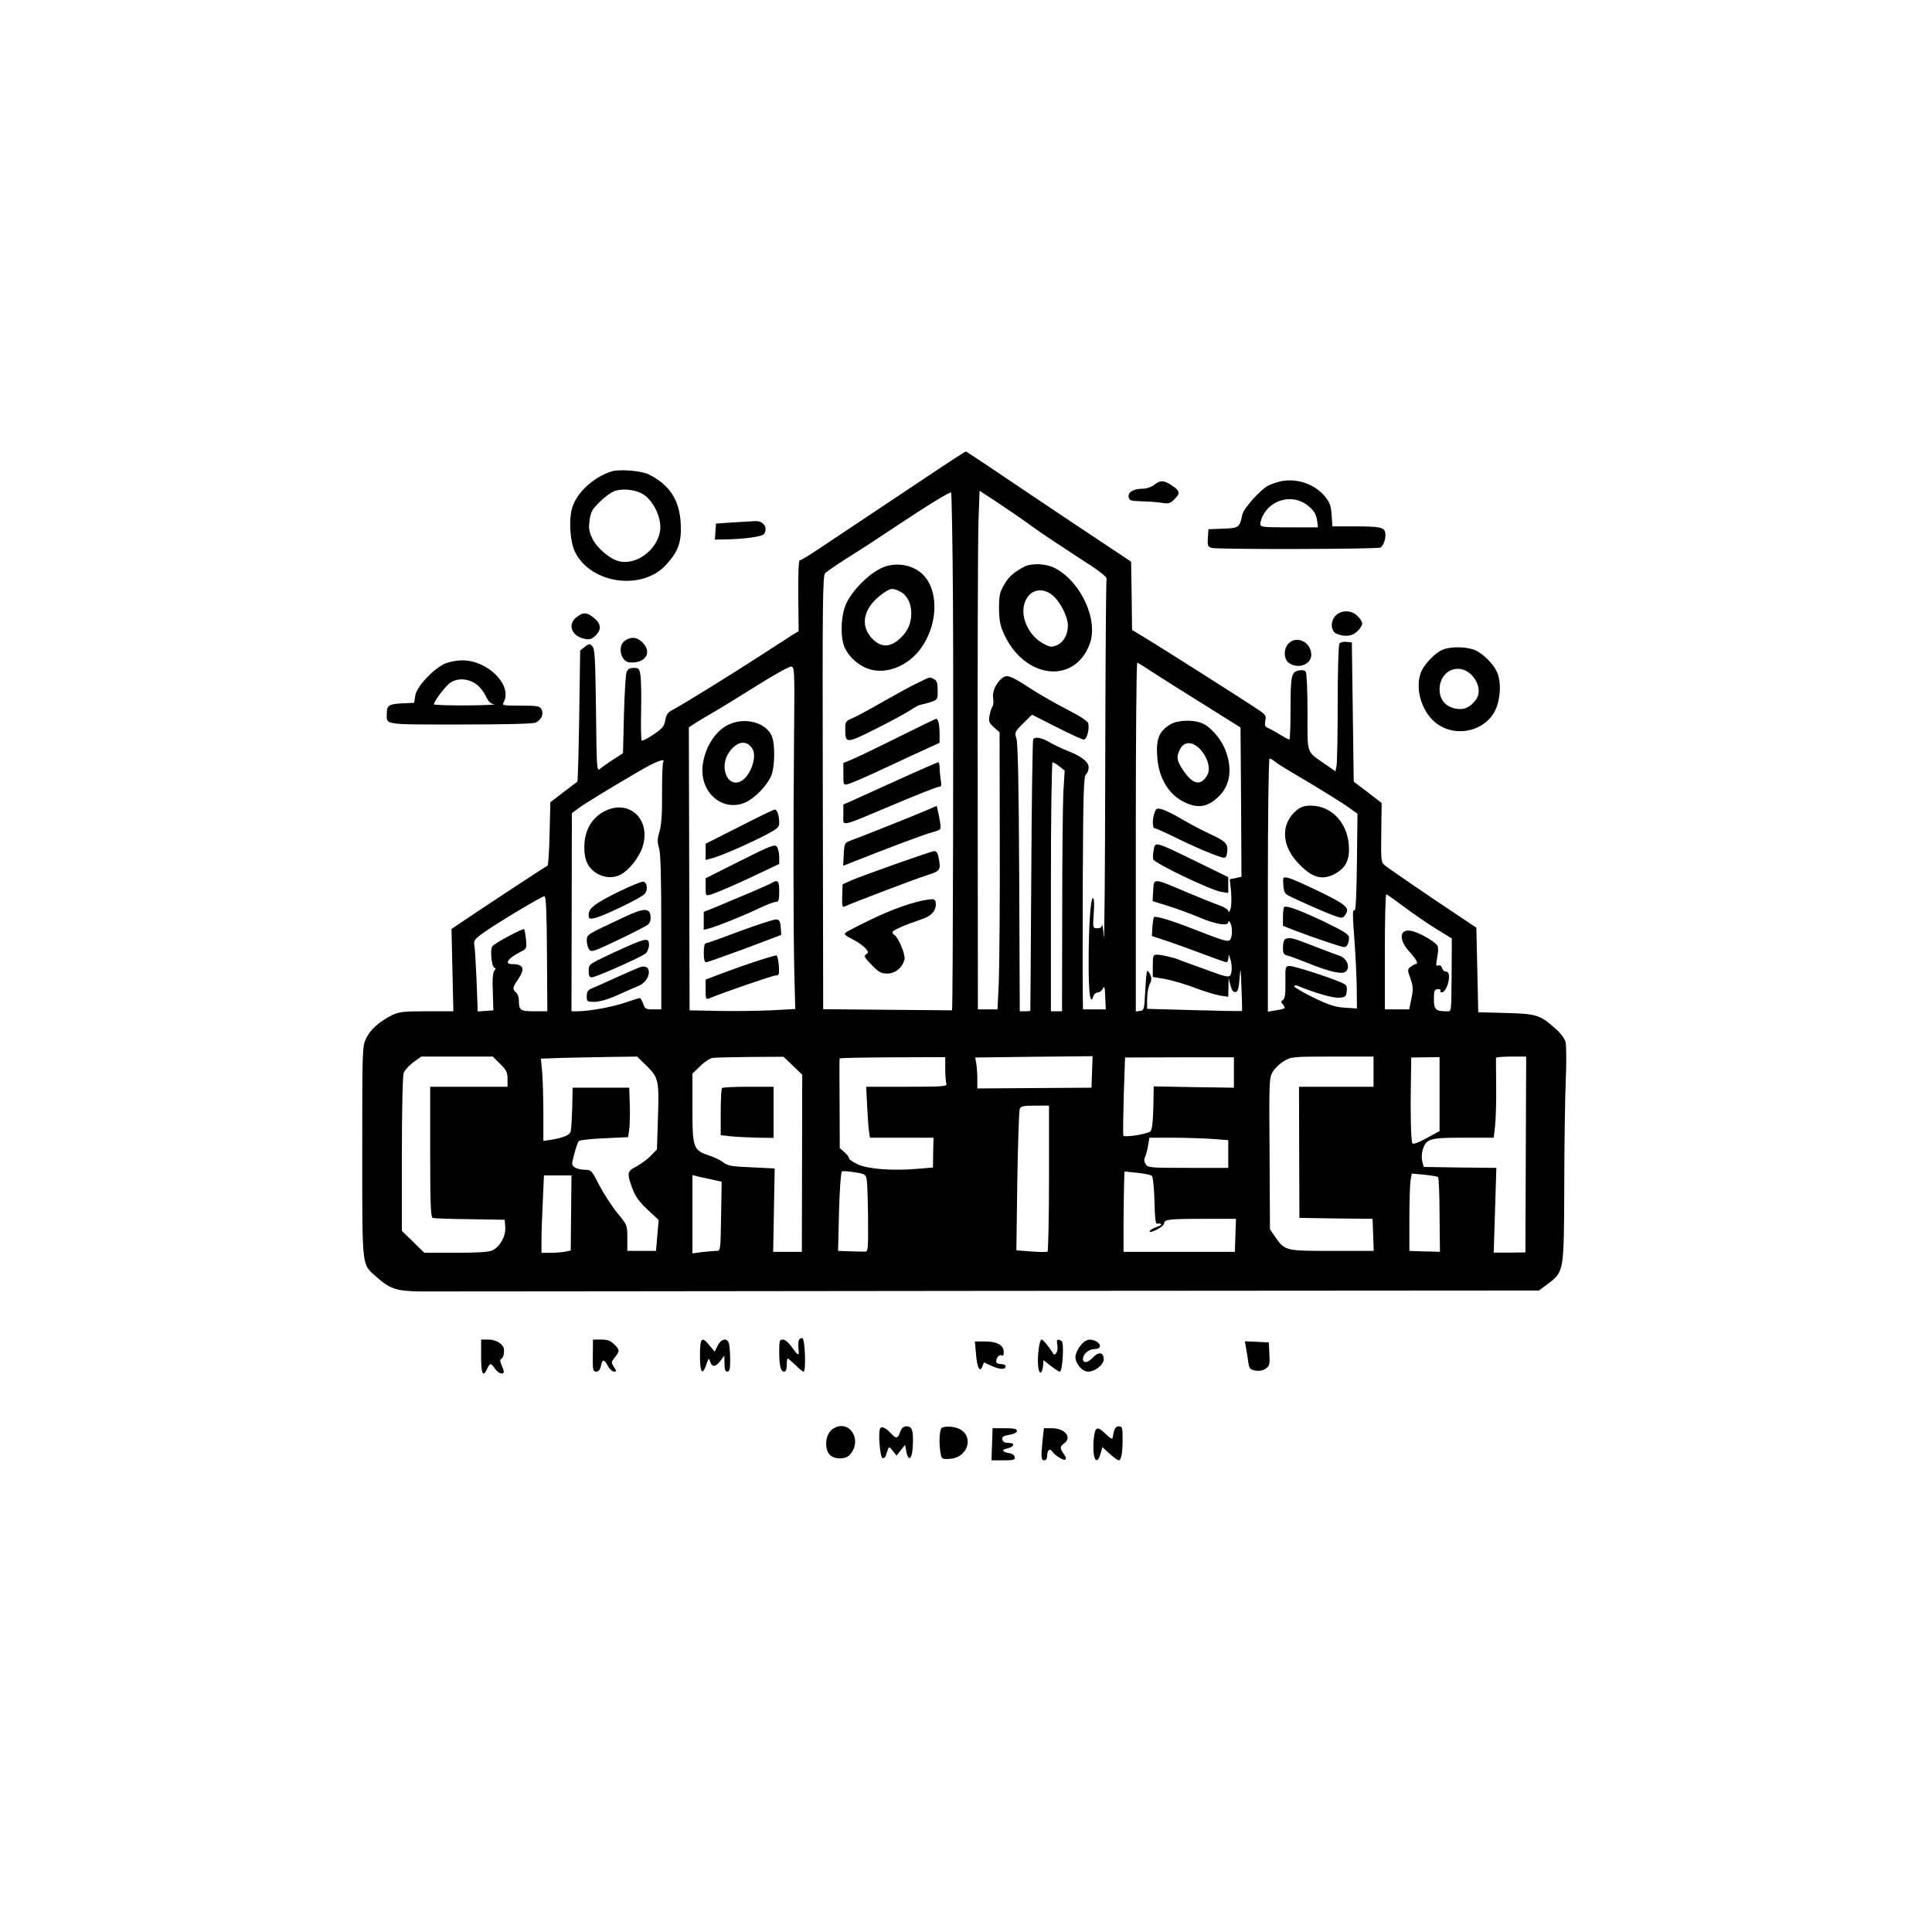 <?xml version="1.0" standalone="no"?>
<!DOCTYPE svg PUBLIC "-//W3C//DTD SVG 20010904//EN"
 "http://www.w3.org/TR/2001/REC-SVG-20010904/DTD/svg10.dtd">
<svg version="1.0" xmlns="http://www.w3.org/2000/svg"
 width="1024pt" height="1024pt" viewBox="0 0 1024 1024"
 preserveAspectRatio="xMidYMid meet">
<g transform="translate(0,1024) scale(0.1,-0.1)"
fill="#000000" stroke="none">
<path d="M4910 7711 c-113 -75 -268 -179 -345 -230 -77 -51 -180 -120 -228
-152 -49 -33 -93 -59 -98 -59 -6 0 -9 -68 -8 -187 l2 -188 -34 -21 c-19 -12
-95 -61 -169 -109 -158 -103 -421 -265 -466 -288 -24 -12 -33 -25 -38 -54 -5
-32 -15 -44 -62 -76 -31 -21 -59 -35 -63 -32 -3 4 -5 73 -3 153 2 81 0 166 -3
190 -6 39 -9 42 -36 42 -22 0 -32 -6 -38 -23 -5 -12 -11 -114 -14 -226 l-5
-203 -54 -35 c-29 -19 -60 -41 -69 -49 -16 -14 -17 10 -20 310 -4 280 -6 328
-20 341 -14 15 -18 14 -40 -4 l-24 -19 -5 -345 c-3 -190 -7 -347 -10 -350 -3
-2 -36 -27 -74 -56 l-69 -53 -4 -166 c-2 -92 -7 -168 -11 -170 -8 -3 -380
-248 -459 -302 l-50 -34 5 -218 5 -218 -142 0 c-125 0 -147 -3 -184 -21 -67
-34 -114 -76 -136 -122 -21 -42 -21 -57 -21 -601 0 -623 -3 -594 71 -660 75
-68 110 -80 244 -81 66 0 1425 1 3021 3 l2901 2 48 36 c85 65 84 62 86 514 0
217 4 472 8 565 4 94 3 184 -1 202 -5 19 -28 49 -56 73 -80 71 -99 77 -262 81
l-145 4 -5 224 -5 224 -233 156 c-128 87 -242 165 -253 175 -19 16 -20 27 -18
174 l2 156 -74 57 -74 56 -5 369 -5 369 -29 3 c-16 2 -32 -2 -37 -10 -5 -7 -9
-149 -9 -314 0 -166 -3 -315 -6 -332 l-6 -30 -52 36 c-105 73 -96 49 -96 276
0 111 -4 207 -9 215 -6 9 -18 11 -39 7 -38 -9 -42 -27 -42 -217 0 -82 -3 -149
-6 -149 -4 0 -28 13 -53 28 -25 16 -54 31 -63 35 -13 5 -16 13 -12 36 6 26 2
33 -32 56 -47 33 -524 336 -611 388 l-63 38 -2 181 -3 181 -320 213 c-176 118
-372 249 -435 292 -63 42 -117 78 -120 79 -3 1 -97 -60 -210 -136z m563 -263
c42 -31 149 -102 237 -159 118 -75 159 -107 155 -118 -3 -8 -6 -456 -7 -995
-1 -540 -4 -945 -8 -901 -3 44 -7 72 -8 63 -1 -12 -11 -18 -26 -18 -24 0 -24
1 -19 80 4 50 2 80 -4 80 -13 0 -23 -147 -23 -349 0 -159 9 -221 25 -172 3 11
14 21 24 21 10 0 22 10 27 21 8 16 10 6 12 -45 l3 -66 -61 0 -60 0 -1 78 c-1
42 -1 320 0 617 2 454 5 542 17 551 8 6 14 23 14 37 0 30 -40 60 -120 91 -25
10 -64 28 -87 42 -43 25 -78 31 -87 15 -3 -5 -8 -330 -10 -722 -2 -393 -5
-715 -5 -716 -1 -2 -13 -3 -29 -3 l-27 0 -3 708 c-2 491 -7 717 -15 739 -10
31 -9 34 36 79 l47 46 130 -66 c71 -36 136 -66 144 -66 16 0 31 53 24 86 -2
11 -44 39 -113 74 -60 31 -148 81 -195 112 -106 69 -125 75 -152 51 -32 -29
-50 -71 -44 -106 3 -17 1 -36 -4 -42 -4 -5 -11 -26 -15 -47 -6 -32 -3 -39 23
-63 l30 -26 1 -587 c1 -323 -2 -653 -5 -734 l-7 -148 -52 0 -52 0 -1 1208 c-1
664 1 1282 4 1374 l6 167 102 -67 c55 -37 136 -92 179 -124z m-422 -410 c3
-491 0 -2153 -5 -2153 0 0 -154 1 -342 3 l-341 3 -2 1148 c-2 1022 -1 1150 13
1164 9 8 61 44 116 79 55 34 178 114 272 177 162 108 265 170 279 171 3 0 8
-267 10 -592z m1074 -371 c50 -32 171 -109 270 -170 l180 -113 3 -396 2 -395
-31 -7 -31 -6 7 -67 c3 -39 2 -79 -4 -93 -5 -14 -10 -18 -10 -10 -1 9 -21 22
-49 32 -26 9 -106 41 -177 71 -176 75 -169 74 -173 6 l-3 -55 83 -26 c46 -14
121 -42 168 -62 87 -36 150 -46 150 -23 0 8 4 7 10 -3 12 -19 13 -70 1 -89
-10 -16 -27 -11 -217 63 -100 39 -181 63 -188 55 -2 -2 -6 -26 -8 -52 l-3 -48
85 -28 c47 -16 133 -47 193 -70 59 -22 112 -41 117 -41 6 0 10 10 11 23 1 21
1 21 9 -3 11 -35 11 -72 1 -89 -8 -12 -27 -8 -113 24 -96 35 -126 46 -138 50
-3 1 -12 4 -20 8 -29 12 -95 27 -117 27 -21 0 -23 -4 -23 -59 l0 -59 66 -11
c37 -7 108 -28 158 -47 50 -19 110 -37 134 -41 l42 -6 1 49 1 49 10 -38 c7
-27 15 -37 27 -35 12 2 17 19 21 73 5 64 6 60 10 -50 3 -66 4 -122 3 -123 -1
-2 -114 0 -252 4 l-251 7 0 52 c0 29 6 65 14 79 10 21 11 32 2 51 -6 13 -13
21 -16 18 -3 -2 -7 -50 -10 -106 -5 -96 -6 -102 -27 -105 l-23 -3 0 926 c0
510 3 925 8 923 4 -1 48 -29 97 -61z m-1916 -282 c-5 -560 -4 -1094 1 -1297
l5 -196 -130 -7 c-71 -3 -197 -5 -280 -3 l-150 3 -2 750 -2 750 37 24 c20 13
62 38 92 55 30 17 131 79 225 138 93 59 178 106 188 105 18 -2 19 -18 16 -322z
m2553 -185 c14 -11 63 -41 109 -68 113 -66 245 -148 288 -179 l36 -26 -3 -259
c-2 -163 -6 -257 -12 -253 -12 7 -12 -14 0 -175 5 -69 10 -174 11 -235 l1
-110 -63 4 c-51 3 -83 13 -166 53 -57 28 -103 55 -103 60 0 6 8 7 18 3 91 -38
189 -66 220 -63 34 3 37 6 40 35 3 29 -1 34 -35 48 -73 31 -244 85 -267 85
-23 0 -24 -2 -23 -86 1 -63 -3 -88 -13 -94 -11 -7 -12 -11 0 -24 16 -21 14
-22 -37 -31 l-43 -7 0 671 c0 371 4 671 9 671 4 0 20 -9 33 -20z m-3247 0 c-4
-6 -6 -79 -6 -163 1 -108 -3 -166 -13 -202 -12 -41 -13 -57 -3 -90 9 -28 12
-158 12 -447 l0 -408 -43 0 c-39 0 -44 3 -53 30 -6 17 -14 30 -18 30 -4 0 -40
-11 -80 -25 -69 -23 -190 -45 -252 -45 l-30 0 1 525 1 525 32 24 c35 26 164
105 322 197 92 54 145 74 130 49z m2100 -22 l28 -22 -7 -115 c-3 -64 -6 -351
-6 -638 l-1 -523 -29 0 -30 0 0 660 c0 365 4 660 9 660 4 0 21 -10 36 -22z
m1825 -743 c47 -35 123 -88 170 -117 l85 -52 -1 -176 c-2 -225 0 -210 -26
-210 -59 0 -68 9 -68 64 0 45 3 52 20 53 11 1 18 -2 15 -8 -4 -5 0 -9 7 -9 17
0 38 46 38 82 0 19 -5 28 -16 28 -9 0 -18 9 -21 19 -3 12 -11 17 -20 14 -12
-5 -13 1 -7 33 7 42 7 41 5 66 -1 19 -94 75 -141 84 -63 13 -68 -47 -10 -110
38 -41 50 -66 33 -66 -5 0 -16 -7 -26 -14 -18 -14 -18 -16 -1 -63 14 -41 15
-56 5 -105 l-12 -58 -65 0 -64 0 0 305 c0 168 3 305 8 305 4 -1 45 -30 92 -65z
m-4541 -250 l2 -305 -69 0 c-75 0 -82 5 -82 60 0 15 -7 33 -15 40 -20 17 -19
25 10 68 40 58 31 82 -31 82 -43 0 -22 31 45 65 32 16 33 18 29 66 -3 27 -7
51 -10 54 -6 6 -153 -72 -168 -90 -14 -17 -4 -115 12 -115 6 0 6 -6 -2 -15 -8
-10 -11 -45 -8 -112 l3 -98 -41 -3 -42 -3 -6 163 c-4 90 -9 175 -12 189 -4 23
2 32 48 65 71 51 310 194 324 194 8 0 12 -86 13 -305z m-248 -584 c33 -32 39
-45 39 -80 l0 -41 -205 0 -205 0 0 -345 c0 -268 3 -347 13 -350 6 -3 95 -6
197 -7 l185 -3 3 -40 c3 -47 -27 -102 -68 -122 -17 -9 -79 -13 -193 -13 l-168
0 -59 58 -60 58 0 406 c0 237 4 417 10 432 5 14 28 39 51 56 l42 30 190 0 189
0 39 -39z m777 -11 c63 -62 66 -77 59 -283 l-5 -159 -32 -33 c-18 -19 -52 -44
-76 -57 -51 -26 -52 -35 -23 -115 16 -44 36 -72 81 -114 l59 -55 -7 -82 -7
-82 -76 0 -76 0 0 68 c0 68 0 69 -53 133 -29 35 -71 101 -95 146 -41 80 -43
83 -78 83 -19 0 -43 6 -53 13 -17 12 -17 17 -2 71 8 33 19 63 24 68 6 6 67 12
136 15 l125 6 6 41 c3 23 5 82 3 131 l-3 90 -150 0 -150 0 -2 -105 c-2 -58 -5
-115 -8 -126 -5 -21 -42 -36 -117 -47 l-28 -4 0 142 c0 78 -3 176 -6 218 l-7
76 109 4 c60 1 175 4 255 5 l146 2 51 -50z m774 2 l50 -48 -1 -469 -1 -470
-76 0 -76 0 4 221 4 221 -123 6 c-103 4 -126 8 -148 25 -14 12 -48 28 -75 37
-86 29 -90 39 -90 251 l0 184 41 39 c22 22 52 42 67 44 15 2 105 4 201 5 l174
1 49 -47z m808 -18 c0 -34 3 -69 6 -78 5 -14 -17 -16 -210 -16 l-215 0 5 -102
c3 -57 7 -118 10 -135 l5 -33 168 0 169 0 -2 -79 -1 -79 -83 -7 c-128 -11
-259 -2 -314 23 -27 12 -48 27 -48 33 0 6 -11 21 -25 33 l-24 21 -1 235 c-1
129 -1 237 0 240 0 3 126 5 280 6 l280 1 0 -63z m778 -15 l-3 -84 -302 -2
-303 -2 0 53 c0 30 -3 66 -6 82 l-5 29 311 4 311 3 -3 -83z m752 -3 l0 -81
-212 3 -213 4 -2 -113 c-2 -75 -7 -117 -15 -125 -16 -15 -137 -34 -144 -23 -2
4 -1 99 2 211 l7 203 289 1 288 0 0 -80z m740 4 l0 -80 -197 0 -198 0 1 -348
1 -347 194 -3 194 -2 3 -85 3 -85 -221 0 c-249 0 -250 0 -303 77 l-26 38 -2
400 c-3 382 -2 402 16 433 11 19 38 45 60 58 39 23 46 24 258 24 l217 0 0 -80z
m350 -119 l0 -196 -70 -38 c-50 -27 -72 -34 -75 -25 -7 19 -10 174 -7 323 l2
130 75 1 75 1 0 -196z m457 -320 l-2 -519 -84 -1 -84 0 7 224 7 225 -192 2
-193 3 -8 30 c-4 18 -3 43 3 62 19 58 36 63 215 63 l161 0 7 61 c4 34 7 127 6
208 -1 80 -1 149 -1 154 1 4 37 7 81 7 l79 0 -2 -519z m-2527 -125 c0 -212 -4
-387 -8 -390 -4 -3 -43 -2 -86 1 l-79 6 5 366 c3 201 9 374 13 384 6 14 20 17
81 17 l74 0 0 -384z m858 208 l92 -7 0 -73 0 -74 -213 0 c-202 0 -213 1 -225
20 -8 13 -9 26 -3 38 5 9 12 36 16 60 l7 42 117 0 c65 0 159 -3 209 -6z
m-1824 -218 c3 -17 6 -110 7 -206 1 -171 0 -175 -20 -174 -12 0 -48 1 -80 2
l-59 2 5 208 c3 114 10 210 15 213 5 3 35 1 67 -4 56 -9 60 -11 65 -41z m1511
22 c6 -5 12 -65 14 -134 2 -98 6 -124 16 -120 7 2 16 2 19 -2 4 -3 -8 -11 -26
-16 -17 -6 -33 -16 -35 -22 -2 -7 14 -3 37 8 22 11 40 26 40 33 0 22 26 25
206 25 l175 0 -3 -87 -3 -88 -295 0 -295 0 0 155 c1 85 2 181 3 213 l2 58 68
-7 c37 -4 72 -11 77 -16z m1517 -7 c4 -3 8 -94 8 -201 l2 -195 -26 1 c-14 0
-51 1 -81 2 l-55 2 0 168 c0 92 3 184 6 205 l7 37 66 -6 c36 -4 69 -9 73 -13z
m-4595 -190 l-2 -199 -29 -6 c-16 -3 -50 -6 -77 -6 l-49 0 0 68 c0 38 3 130 7
205 l6 137 73 0 73 0 -2 -199z m743 178 l55 -12 -3 -183 c-3 -182 -3 -184 -25
-184 -12 0 -46 -3 -74 -6 l-53 -7 0 208 0 207 23 -6 c12 -3 47 -11 77 -17z"/>
<path d="M5430 7237 c-57 -30 -82 -52 -108 -96 -23 -40 -27 -57 -27 -126 1
-65 6 -91 27 -137 109 -236 372 -267 453 -53 49 127 -46 334 -186 405 -44 23
-122 26 -159 7z m150 -153 c40 -34 80 -113 80 -159 0 -49 -23 -90 -59 -105
-26 -11 -36 -10 -68 7 -83 43 -131 151 -99 226 26 63 91 77 146 31z"/>
<path d="M4688 7236 c-69 -25 -159 -110 -200 -189 -30 -59 -36 -172 -14 -232
23 -58 83 -110 146 -125 87 -21 192 23 256 107 93 122 103 303 21 392 -50 54
-135 73 -209 47z m82 -131 c38 -19 60 -63 60 -115 0 -56 -20 -99 -64 -138 -51
-44 -96 -44 -141 1 -68 68 -51 161 43 233 51 38 61 40 102 19z"/>
<path d="M4865 6621 c-33 -15 -118 -62 -190 -103 -71 -41 -145 -80 -162 -87
-30 -12 -33 -17 -33 -55 0 -79 4 -78 164 2 80 40 162 85 183 99 21 15 45 27
53 28 8 1 32 7 53 14 36 12 37 14 37 61 0 39 -4 52 -19 60 -25 13 -16 15 -86
-19z"/>
<path d="M4765 6335 c-104 -52 -214 -105 -242 -117 l-53 -22 0 -59 c0 -59 0
-59 27 -52 14 3 103 42 197 86 94 44 197 92 229 106 l57 26 0 47 c0 50 -7 80
-19 80 -3 0 -91 -43 -196 -95z"/>
<path d="M4765 6109 c-110 -50 -221 -100 -247 -112 l-48 -21 0 -54 c0 -65 -27
-70 268 54 123 52 230 94 239 94 13 0 14 7 9 38 -3 20 -6 49 -6 65 0 15 -3 27
-7 27 -5 -1 -98 -41 -208 -91z"/>
<path d="M4910 5945 c-53 -23 -340 -138 -404 -161 -29 -11 -31 -15 -34 -72
l-3 -61 63 25 c161 64 367 142 410 153 46 13 46 13 41 50 -3 20 -8 48 -12 63
l-6 27 -55 -24z"/>
<path d="M4745 5660 c-104 -37 -210 -76 -235 -87 l-44 -20 -2 -62 c-2 -45 1
-61 9 -57 59 26 387 151 440 167 72 23 75 27 61 98 -4 20 -12 31 -23 30 -9 -1
-101 -32 -206 -69z"/>
<path d="M4920 5472 c-75 -10 -189 -50 -300 -104 -69 -33 -131 -65 -138 -71
-10 -8 -2 -16 34 -34 27 -13 58 -35 69 -47 19 -21 20 -24 6 -34 -14 -8 -10
-17 29 -56 37 -39 50 -46 83 -46 42 0 80 31 91 75 6 25 -32 116 -54 130 -5 3
-10 10 -10 14 0 10 69 40 147 66 56 17 83 45 83 82 0 26 -7 30 -40 25z"/>
<path d="M6202 6400 c-57 -35 -74 -74 -69 -161 6 -131 70 -228 174 -263 56
-19 101 -7 152 42 64 61 75 155 31 258 -23 53 -77 114 -117 130 -49 21 -132
18 -171 -6z m159 -131 c40 -43 57 -103 38 -137 -34 -60 -78 -51 -129 27 -34
50 -36 70 -15 111 22 42 66 41 106 -1z"/>
<path d="M6120 5934 c-13 -34 -13 -84 0 -84 6 0 55 -22 108 -48 90 -45 197
-91 248 -106 18 -5 23 -2 27 20 9 49 -3 63 -82 100 -42 19 -110 55 -153 80
-42 25 -90 49 -108 54 -28 8 -32 6 -40 -16z"/>
<path d="M6115 5736 c-4 -18 -5 -41 -3 -50 4 -20 308 -166 361 -173 l37 -6 0
42 0 42 -172 84 c-219 107 -215 105 -223 61z"/>
<path d="M3865 6401 c-71 -32 -126 -116 -140 -212 -21 -146 103 -256 226 -202
50 23 114 88 137 142 19 46 21 165 3 209 -30 72 -140 102 -226 63z m122 -128
c31 -47 -17 -165 -73 -179 -65 -17 -99 86 -51 157 41 60 93 70 124 22z"/>
<path d="M3918 5858 l-178 -90 0 -43 0 -43 37 10 c45 12 192 76 284 124 59 31
69 40 69 62 0 40 -11 72 -24 71 -6 0 -91 -41 -188 -91z"/>
<path d="M3923 5677 l-183 -92 0 -47 c0 -46 0 -47 28 -39 36 11 144 58 265
116 l97 46 0 38 c0 20 -6 44 -12 53 -12 15 -33 6 -195 -75z"/>
<path d="M4086 5558 c-17 -10 -151 -67 -293 -126 l-63 -25 0 -48 0 -47 35 9
c45 13 182 68 265 108 36 17 73 31 83 31 14 0 17 9 17 55 0 58 -7 65 -44 43z"/>
<path d="M3922 5305 c-95 -36 -177 -65 -182 -65 -6 0 -10 -22 -10 -50 0 -33 4
-50 13 -50 6 0 99 33 205 72 l193 73 -3 40 c-2 31 -7 40 -23 42 -11 1 -98 -27
-193 -62z"/>
<path d="M3990 5139 c-63 -21 -145 -51 -182 -65 l-68 -26 0 -54 c0 -52 1 -53
23 -44 71 30 333 120 349 120 17 0 19 6 16 52 -2 28 -7 52 -13 54 -5 1 -62
-16 -125 -37z"/>
<path d="M6872 5945 c-84 -70 -81 -184 6 -277 76 -82 130 -97 202 -57 49 28
70 66 70 127 0 133 -87 232 -204 232 -33 0 -52 -7 -74 -25z"/>
<path d="M6802 5549 c2 -34 8 -46 28 -56 52 -27 187 -86 235 -104 47 -17 51
-17 63 -1 29 38 12 55 -132 125 -76 37 -152 71 -168 74 -29 6 -29 5 -26 -38z"/>
<path d="M6806 5432 c-3 -3 -6 -26 -6 -52 l0 -47 58 -23 c91 -35 252 -90 267
-90 14 0 25 22 25 51 0 16 -28 34 -132 84 -133 63 -202 88 -212 77z"/>
<path d="M6813 5263 c-7 -2 -13 -22 -13 -44 0 -34 3 -39 28 -45 15 -4 63 -22
108 -40 92 -38 166 -57 188 -48 38 14 20 75 -26 89 -13 4 -74 27 -136 51 -112
44 -125 47 -149 37z"/>
<path d="M3188 5931 c-58 -37 -90 -99 -91 -179 -1 -69 19 -112 66 -141 40 -24
87 -27 126 -7 44 23 97 89 116 145 51 155 -82 267 -217 182z"/>
<path d="M3290 5519 c-132 -64 -170 -92 -170 -126 0 -23 3 -25 32 -19 43 9
250 108 266 129 17 20 12 61 -8 64 -8 2 -62 -20 -120 -48z"/>
<path d="M3310 5380 c-205 -96 -199 -92 -200 -126 0 -16 6 -38 13 -47 11 -15
25 -10 153 51 78 37 149 74 158 81 11 9 16 26 14 45 -4 45 -36 44 -138 -4z"/>
<path d="M3325 5224 c-44 -19 -108 -49 -142 -66 -59 -29 -63 -33 -63 -64 0
-25 4 -34 17 -34 22 0 263 108 286 127 9 9 17 29 17 45 0 37 -15 36 -115 -8z"/>
<path d="M3390 5113 c-8 -3 -62 -26 -120 -52 -58 -27 -117 -53 -132 -59 -22
-9 -28 -18 -28 -42 0 -29 2 -30 41 -30 26 0 71 13 118 34 42 19 93 41 114 50
70 28 77 124 7 99z"/>
<path d="M3827 4473 c-4 -3 -7 -61 -7 -128 l0 -122 58 -6 c31 -3 94 -6 140 -7
l82 -1 0 136 0 135 -133 0 c-74 0 -137 -3 -140 -7z"/>
<path d="M3240 7741 c-101 -33 -190 -119 -210 -202 -16 -67 -7 -176 19 -227
85 -167 354 -204 481 -66 65 71 83 121 78 218 -6 125 -58 205 -168 261 -39 20
-159 30 -200 16z m161 -116 c53 -28 99 -111 99 -179 -1 -104 -114 -201 -213
-182 -50 9 -121 68 -147 121 -18 37 -21 54 -15 98 6 45 14 58 56 99 26 26 63
52 81 57 40 12 100 6 139 -14z"/>
<path d="M6793 7690 c-23 -5 -54 -15 -70 -23 -42 -22 -131 -121 -138 -153 -15
-71 -18 -73 -102 -76 l-78 -3 -3 -46 c-3 -41 0 -47 20 -53 33 -9 881 -7 895 2
17 11 30 51 25 78 -5 29 -26 34 -163 34 l-117 0 -4 60 c-3 47 -10 67 -34 97
-52 65 -146 99 -231 83z m134 -126 c38 -29 50 -49 55 -90 l3 -29 -152 0 c-141
0 -153 1 -153 18 0 10 6 30 14 45 45 87 157 113 233 56z"/>
<path d="M6117 7670 c-14 -11 -39 -20 -55 -20 -52 0 -84 -17 -80 -43 3 -20 9
-22 68 -24 36 -1 84 -4 107 -8 37 -6 45 -4 68 19 32 32 29 44 -15 74 -41 27
-60 28 -93 2z"/>
<path d="M3885 7471 l-90 -6 -3 -42 -3 -43 48 1 c107 1 204 15 213 29 22 34
-5 71 -48 68 -15 -1 -67 -4 -117 -7z"/>
<path d="M7082 6980 c-33 -31 -30 -87 4 -100 44 -17 83 -12 109 15 14 13 25
31 25 40 0 9 -11 27 -25 40 -30 31 -82 33 -113 5z"/>
<path d="M3056 6969 c-50 -39 -27 -101 43 -115 25 -5 37 -2 56 16 34 32 32 63
-6 94 -37 31 -58 33 -93 5z"/>
<path d="M3312 6844 c-41 -28 -22 -112 26 -115 83 -6 121 53 67 106 -28 29
-61 32 -93 9z"/>
<path d="M6830 6830 c-28 -28 -27 -84 2 -104 48 -34 118 -8 118 43 0 67 -76
105 -120 61z"/>
<path d="M7645 6796 c-38 -17 -89 -69 -110 -111 -38 -82 -5 -210 71 -273 110
-91 284 -45 328 85 20 57 21 133 2 177 -21 51 -86 112 -131 125 -53 15 -123
13 -160 -3z m157 -136 c38 -41 46 -94 21 -128 -31 -42 -63 -56 -107 -48 -54
10 -86 48 -86 102 0 101 105 146 172 74z"/>
<path d="M2355 6721 c-61 -29 -147 -121 -154 -168 l-6 -38 -65 -3 c-68 -3 -80
-11 -80 -54 0 -61 -24 -58 392 -58 239 0 386 4 398 10 30 16 43 46 30 70 -10
18 -21 20 -111 20 -95 0 -99 1 -89 19 47 89 -84 221 -219 221 -33 0 -72 -8
-96 -19z m166 -105 c19 -13 43 -42 53 -64 14 -30 26 -42 45 -45 14 -2 -52 -5
-146 -6 -95 0 -173 2 -173 6 0 17 65 102 89 116 38 24 91 21 132 -7z"/>
<path d="M4234 3136 c-3 -9 -4 -30 -2 -46 6 -40 -1 -38 -35 10 -16 23 -36 40
-48 40 -17 0 -19 -7 -19 -62 0 -77 8 -108 26 -108 9 0 14 12 14 35 0 19 2 35
5 35 3 0 21 -16 41 -35 19 -19 38 -35 43 -35 14 0 8 173 -6 177 -7 3 -16 -3
-19 -11z"/>
<path d="M2550 3050 c0 -92 10 -113 32 -65 6 14 14 25 18 25 4 0 15 -11 24
-25 16 -24 46 -34 46 -15 0 5 -5 21 -12 35 -8 19 -9 28 -1 33 11 7 16 26 14
50 -2 27 -41 52 -81 52 l-40 0 0 -90z"/>
<path d="M3142 3055 c-1 -76 1 -85 18 -85 12 0 21 10 25 30 8 38 16 38 37 0 9
-17 24 -30 33 -30 14 0 14 2 -1 25 -15 23 -15 26 5 51 27 34 26 40 -4 69 -18
19 -35 25 -68 25 l-44 0 -1 -85z"/>
<path d="M3710 3054 c0 -92 13 -108 35 -43 11 32 12 32 19 12 10 -31 30 -29
55 5 l20 27 1 -42 c0 -31 4 -43 15 -43 12 0 15 14 15 63 0 34 -3 72 -6 85 -9
33 -41 28 -60 -10 l-16 -32 -27 32 c-42 52 -51 43 -51 -54z"/>
<path d="M5505 3088 c-8 -65 -3 -123 10 -123 6 0 11 15 13 33 l3 33 39 -31
c21 -16 42 -30 47 -30 15 0 24 153 10 162 -22 14 -29 8 -23 -19 3 -16 1 -35
-5 -43 -9 -13 -12 -13 -22 4 -25 38 -49 66 -57 66 -5 0 -12 -24 -15 -52z"/>
<path d="M5726 3107 c-15 -19 -26 -45 -26 -59 0 -36 36 -78 67 -78 37 0 83 37
83 66 0 36 -27 42 -56 10 -29 -30 -54 -34 -54 -8 0 26 32 52 63 52 32 0 36 24
8 40 -34 18 -59 11 -85 -23z"/>
<path d="M5173 3064 c5 -72 21 -102 34 -66 l8 21 44 -20 c44 -19 71 -19 71 1
0 5 -11 10 -25 10 -14 0 -25 6 -25 13 0 21 17 40 29 33 7 -5 11 2 11 18 0 36
-35 56 -99 56 l-54 0 6 -66z"/>
<path d="M6603 3103 c3 -15 8 -49 12 -74 5 -42 9 -47 37 -53 21 -4 39 -1 55 9
22 15 24 22 21 78 l-3 62 -63 3 -64 3 5 -28z"/>
<path d="M4412 2665 c-43 -31 -45 -122 -2 -145 30 -16 75 -12 94 9 72 80 -6
196 -92 136z"/>
<path d="M4664 2667 c-10 -27 1 -150 13 -155 7 -2 15 3 18 12 17 54 15 53 37
26 l20 -25 23 29 22 28 7 -37 c11 -55 31 -38 34 30 4 82 -3 105 -32 105 -18 0
-27 -8 -35 -30 -12 -35 -21 -37 -47 -9 -29 32 -53 43 -60 26z"/>
<path d="M4993 2673 c-14 -5 -18 -87 -7 -139 5 -27 8 -29 50 -26 100 8 129
128 40 162 -29 10 -62 12 -83 3z"/>
<path d="M5904 2653 c-3 -16 -7 -32 -8 -37 -1 -5 -17 5 -34 22 -47 46 -58 42
-65 -26 -9 -102 15 -150 37 -74 l9 32 38 -35 c22 -19 43 -35 48 -35 14 0 21
39 21 113 0 60 -2 67 -20 67 -13 0 -22 -9 -26 -27z"/>
<path d="M5258 2585 l-3 -85 63 0 c55 0 63 2 60 18 -2 9 -14 18 -28 20 -39 6
-44 19 -11 25 30 6 43 26 19 28 -7 1 -20 2 -28 3 -8 0 -16 8 -18 18 -2 12 7
18 37 23 25 4 41 12 41 21 0 11 -16 14 -64 14 l-65 0 -3 -85z"/>
<path d="M5526 2609 c-9 -92 -8 -109 9 -109 9 0 15 9 15 24 0 29 15 42 27 23
12 -20 62 -51 70 -43 4 4 2 15 -5 24 -25 35 -26 45 -4 60 47 31 8 82 -62 82
l-43 0 -7 -61z"/>
</g>
</svg>
